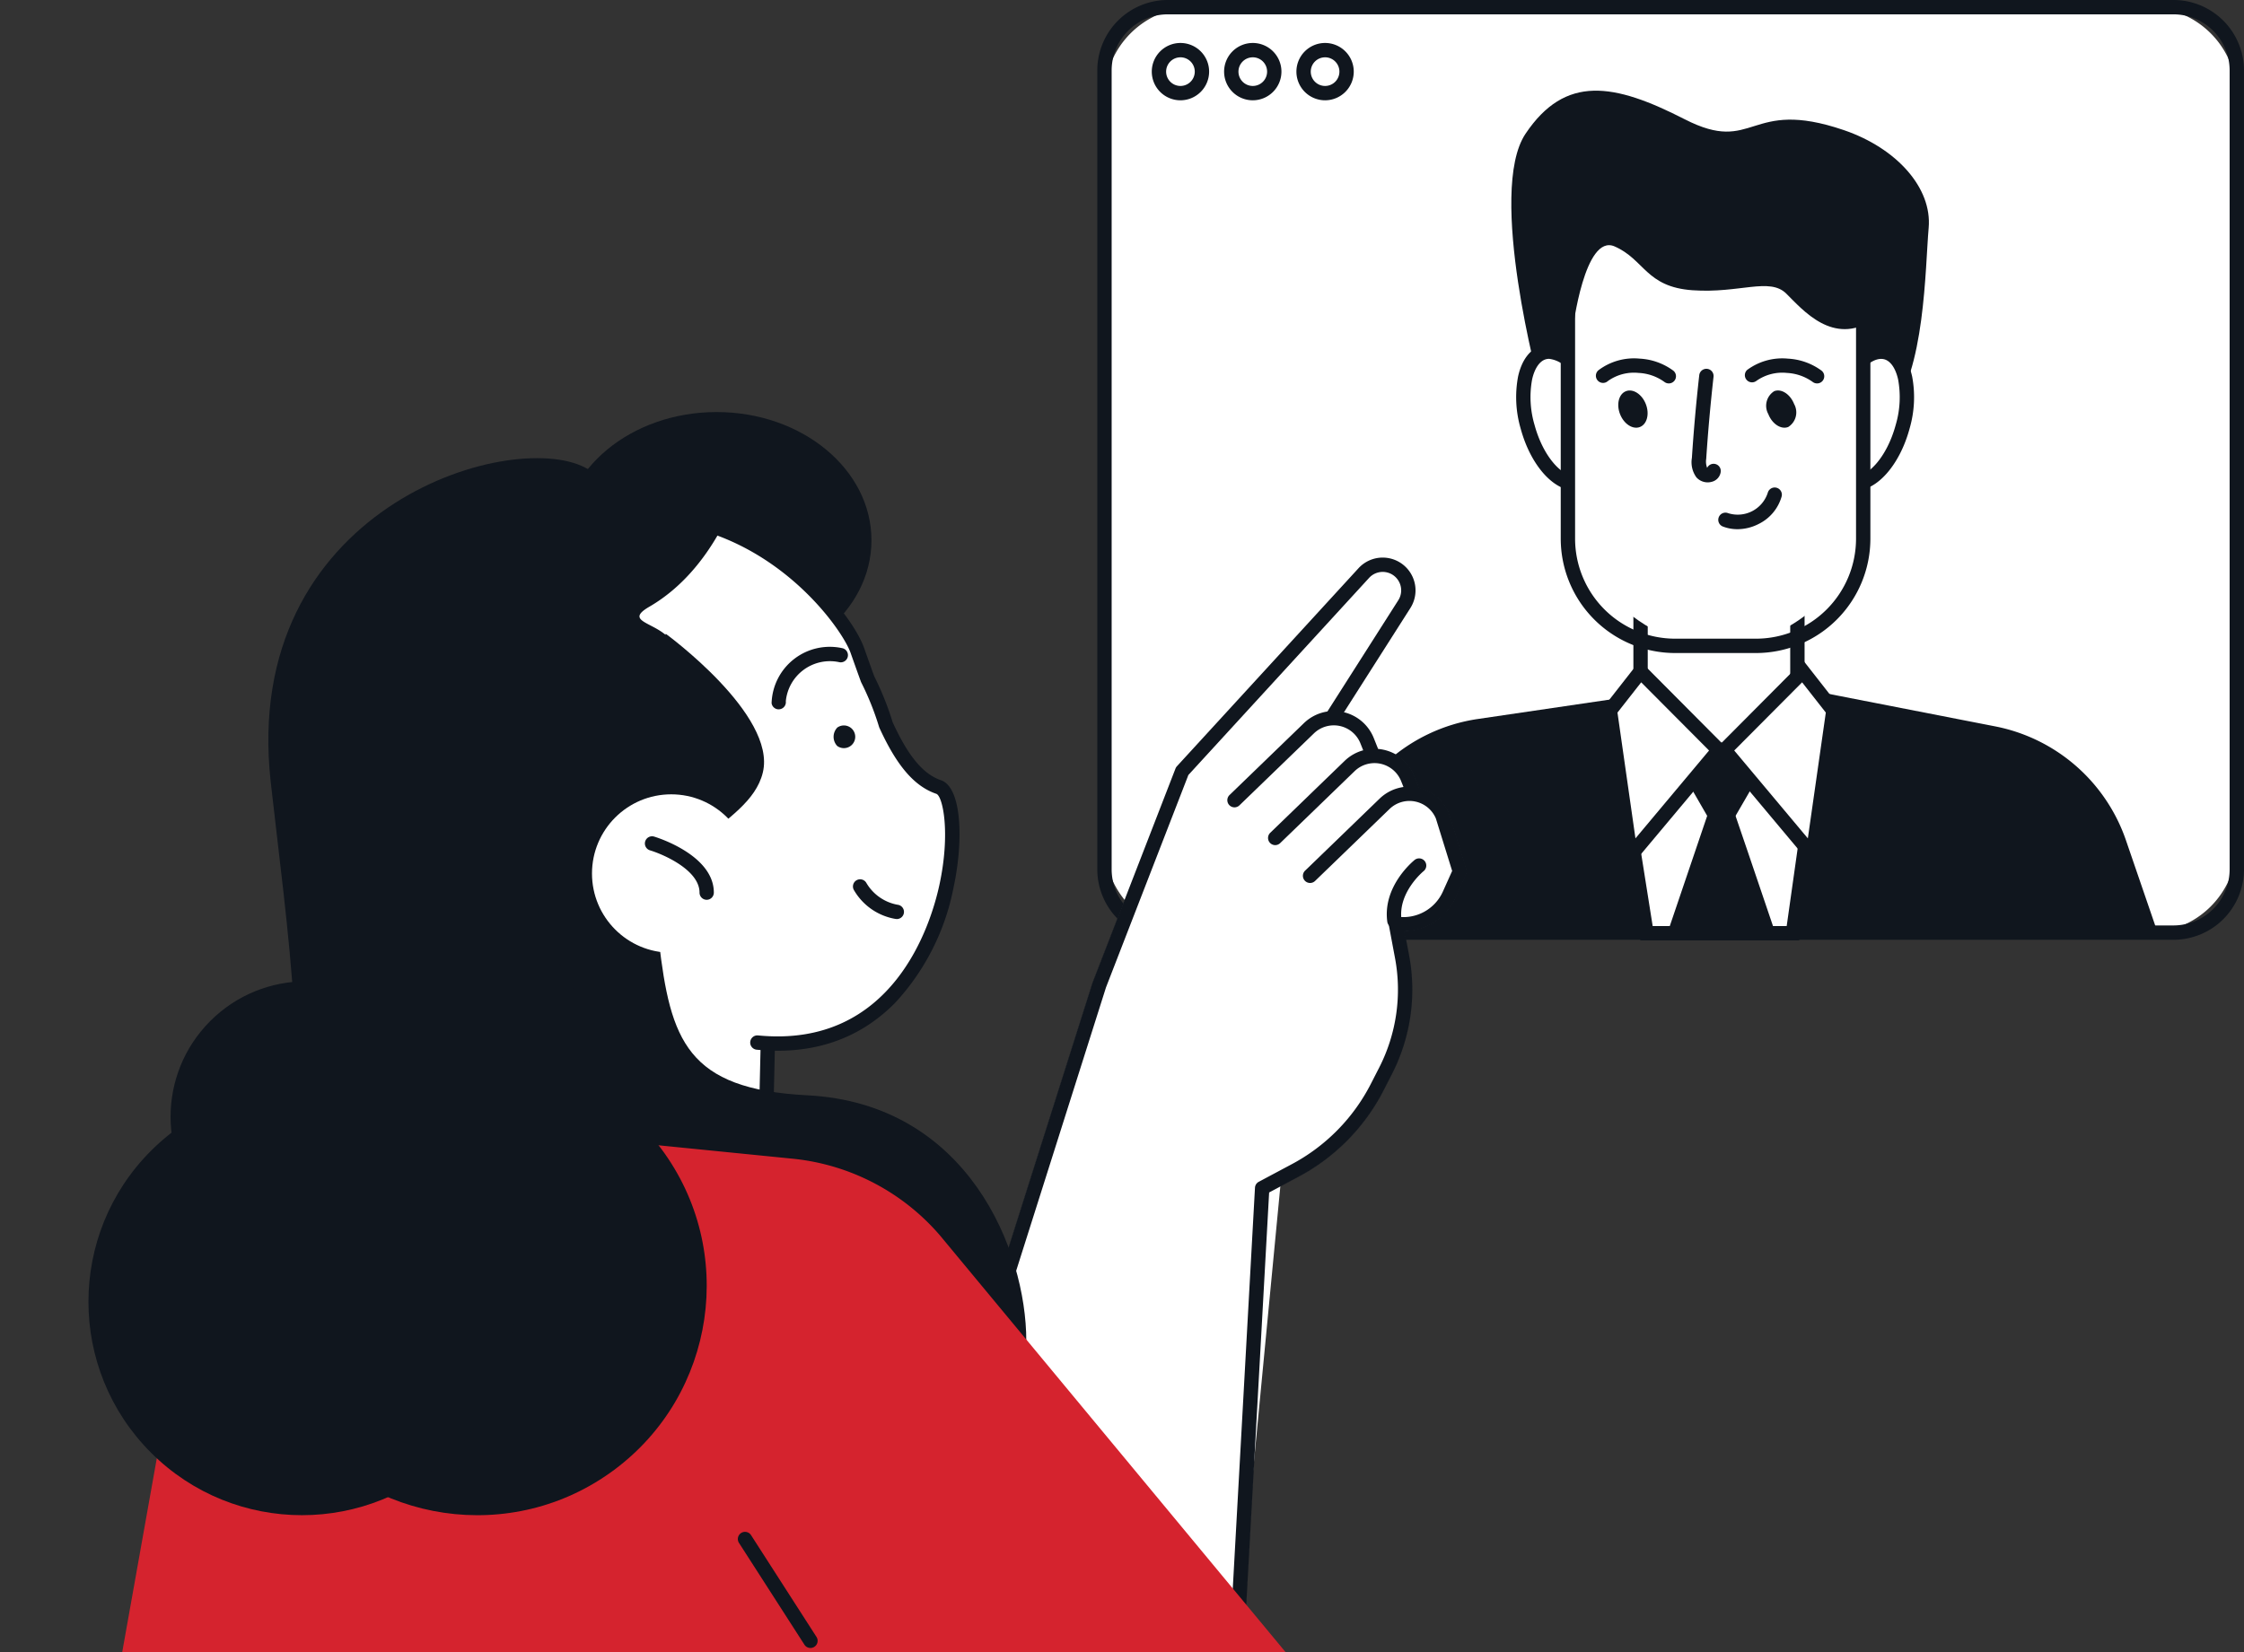 <svg xmlns="http://www.w3.org/2000/svg" width="221.754" height="163.331" viewBox="0 0 221.754 163.331">
  <rect x="0" y="0" width="221.754" height="163.331" fill="#333333" stroke="none"/>
  <g id="Gruppe_13125" data-name="Gruppe 13125" transform="translate(0)">
    <g id="Gruppe_13111" data-name="Gruppe 13111" transform="translate(108.436)">
      <g id="Gruppe_13098" data-name="Gruppe 13098">
        <g id="Gruppe_13094" data-name="Gruppe 13094">
          <path id="Rechteck_7927" data-name="Rechteck 7927" d="M8.818,0h94.265A8.818,8.818,0,0,1,111.9,8.818V82.661a8.818,8.818,0,0,1-8.818,8.818H8.817A8.817,8.817,0,0,1,0,82.661V8.818A8.818,8.818,0,0,1,8.818,0Z" transform="translate(0.709 0.709)" fill="#fff"/>
          <path id="Pfad_50039" data-name="Pfad 50039" d="M4247.108,812.726h-99.393a6.97,6.97,0,0,1-6.962-6.962V726.792a6.97,6.97,0,0,1,6.962-6.963h99.393a6.971,6.971,0,0,1,6.962,6.963v78.972A6.97,6.97,0,0,1,4247.108,812.726Zm-99.393-91.479a5.55,5.55,0,0,0-5.544,5.545v78.972a5.55,5.55,0,0,0,5.544,5.544h99.393a5.55,5.55,0,0,0,5.544-5.544V726.792a5.551,5.551,0,0,0-5.544-5.545Z" transform="translate(-4140.753 -719.829)" fill="#10161e"/>
        </g>
        <g id="Gruppe_13095" data-name="Gruppe 13095" transform="translate(5.385 4.247)">
          <path id="Pfad_50040" data-name="Pfad 50040" d="M4151.178,731.484a2.833,2.833,0,1,1,2.833-2.834A2.836,2.836,0,0,1,4151.178,731.484Zm0-4.248a1.415,1.415,0,1,0,1.415,1.414A1.415,1.415,0,0,0,4151.178,727.235Z" transform="translate(-4148.346 -725.817)" fill="#10161e"/>
        </g>
        <g id="Gruppe_13096" data-name="Gruppe 13096" transform="translate(12.532 4.247)">
          <path id="Pfad_50041" data-name="Pfad 50041" d="M4161.256,731.484a2.833,2.833,0,1,1,2.832-2.834A2.837,2.837,0,0,1,4161.256,731.484Zm0-4.248a1.415,1.415,0,1,0,1.415,1.414A1.415,1.415,0,0,0,4161.256,727.235Z" transform="translate(-4158.423 -725.817)" fill="#10161e"/>
        </g>
        <g id="Gruppe_13097" data-name="Gruppe 13097" transform="translate(19.678 4.247)">
          <path id="Pfad_50042" data-name="Pfad 50042" d="M4171.333,731.484a2.833,2.833,0,1,1,2.832-2.834A2.837,2.837,0,0,1,4171.333,731.484Zm0-4.248a1.415,1.415,0,1,0,1.414,1.414A1.415,1.415,0,0,0,4171.333,727.235Z" transform="translate(-4168.5 -725.817)" fill="#10161e"/>
        </g>
      </g>
      <path id="Pfad_50043" data-name="Pfad 50043" d="M4254.189,838.961l-2.936-8.557a17.147,17.147,0,0,0-12.934-11.265l-24.1-4.706-27.016,3.978a17.148,17.148,0,0,0-14.158,12.893l-1.872,7.656Z" transform="translate(-4149.599 -747.339)" fill="#10161e"/>
      <g id="Gruppe_13099" data-name="Gruppe 13099" transform="translate(51.454 73.339)">
        <path id="Pfad_50044" data-name="Pfad 50044" d="M4216.447,842.481h14.466l1.886-13.364-8.647-4.741-9.748,5.212Z" transform="translate(-4213.624 -823.57)" fill="#fff"/>
        <path id="Pfad_50045" data-name="Pfad 50045" d="M4231.209,842.859h-15.686l-2.219-13.988,10.531-5.632,9.416,5.161Zm-14.476-1.418h13.243l1.733-12.268-7.881-4.321-8.965,4.794Z" transform="translate(-4213.304 -823.239)" fill="#10161e"/>
      </g>
      <g id="Gruppe_13108" data-name="Gruppe 13108" transform="translate(40.774 8.962)">
        <path id="Pfad_50046" data-name="Pfad 50046" d="M4201.248,761.766s-5.242-19.32-1.4-25.044c3.928-5.852,8.736-5.009,15.724-1.431s6.232-2.167,15.725,1.073c5.242,1.789,8.735,5.725,8.387,9.66s-.349,14.311-3.845,18.247S4206.839,771.783,4201.248,761.766Z" transform="translate(-4198.302 -732.466)" fill="#10161e"/>
        <g id="Gruppe_13100" data-name="Gruppe 13100" transform="translate(12.203 20.71)">
          <path id="Pfad_50047" data-name="Pfad 50047" d="M4224.183,806.431h.036a7.767,7.767,0,0,1-7.768-7.767V770.435a7.767,7.767,0,0,1,7.768-7.768h-.036a7.768,7.768,0,0,1,7.767,7.768v28.229A7.767,7.767,0,0,1,4224.183,806.431Z" transform="translate(-4215.742 -761.958)" fill="#fff"/>
          <path id="Pfad_50048" data-name="Pfad 50048" d="M4223.927,806.85h-.051a8.486,8.486,0,0,1-8.425-8.476v-28.23a8.485,8.485,0,0,1,8.425-8.476h.066a8.487,8.487,0,0,1,8.426,8.476v28.23a8.487,8.487,0,0,1-8.426,8.476Zm-.018-43.764a7.066,7.066,0,0,0-7.04,7.057v28.23a7.04,7.04,0,1,0,14.08,0v-28.23A7.066,7.066,0,0,0,4223.909,763.086Z" transform="translate(-4215.451 -761.668)" fill="#10161e"/>
        </g>
        <g id="Gruppe_13101" data-name="Gruppe 13101" transform="translate(0 24.947)">
          <ellipse id="Ellipse_372" data-name="Ellipse 372" cx="3.502" cy="6.674" rx="3.502" ry="6.674" transform="translate(0 1.835) rotate(-15.187)" fill="#fff"/>
          <path id="Pfad_50049" data-name="Pfad 50049" d="M4204.884,782.273c-2.1,0-4.345-2.506-5.324-6.112a11.087,11.087,0,0,1-.254-5.162c.368-1.66,1.214-2.749,2.384-3.066s2.451.193,3.607,1.439a11.093,11.093,0,0,1,2.391,4.583c1.084,3.995.149,7.609-2.13,8.228A2.594,2.594,0,0,1,4204.884,782.273Zm-2.514-13.011a1.178,1.178,0,0,0-.31.04c-.626.171-1.125.9-1.37,2a9.669,9.669,0,0,0,.238,4.484c.921,3.391,2.983,5.36,4.258,5.025s2.053-3.1,1.132-6.489a9.663,9.663,0,0,0-2.062-3.989A2.826,2.826,0,0,0,4202.37,769.262Z" transform="translate(-4198.496 -767.7)" fill="#10161e"/>
        </g>
        <g id="Gruppe_13102" data-name="Gruppe 13102" transform="translate(30.916 25.089)">
          <path id="Pfad_50050" data-name="Pfad 50050" d="M4243.263,774.431c-.965,3.557-.235,6.852,1.631,7.358s4.162-1.966,5.127-5.523.236-6.852-1.631-7.358S4244.229,770.875,4243.263,774.431Z" transform="translate(-4242.128 -768.132)" fill="#fff"/>
          <path id="Pfad_50051" data-name="Pfad 50051" d="M4245.093,782.273a2.587,2.587,0,0,1-.675-.089c-2.279-.62-3.215-4.233-2.129-8.228h0a11.082,11.082,0,0,1,2.39-4.583c1.157-1.246,2.44-1.757,3.607-1.439s2.016,1.406,2.384,3.066a11.08,11.08,0,0,1-.254,5.162C4249.437,779.766,4247.2,782.273,4245.093,782.273Zm-1.437-7.947h0c-.92,3.393-.141,6.142,1.133,6.489s3.336-1.633,4.258-5.025a9.675,9.675,0,0,0,.238-4.484c-.244-1.1-.744-1.834-1.371-2s-1.428.208-2.2,1.036A9.675,9.675,0,0,0,4243.656,774.326Z" transform="translate(-4241.837 -767.841)" fill="#10161e"/>
        </g>
        <g id="Gruppe_13103" data-name="Gruppe 13103" transform="translate(5.021 7.667)">
          <rect id="Rechteck_7928" data-name="Rechteck 7928" width="29.183" height="46.501" rx="14.592" transform="translate(0.709 0.709)" fill="#fff"/>
          <path id="Pfad_50052" data-name="Pfad 50052" d="M4224.626,791.2h-8a11.314,11.314,0,0,1-11.3-11.3v-25.32a11.313,11.313,0,0,1,11.3-11.3h8a11.312,11.312,0,0,1,11.3,11.3V779.9A11.313,11.313,0,0,1,4224.626,791.2Zm-8-46.5a9.892,9.892,0,0,0-9.881,9.881V779.9a9.892,9.892,0,0,0,9.881,9.881h8a9.892,9.892,0,0,0,9.882-9.881v-25.32a9.892,9.892,0,0,0-9.882-9.881Z" transform="translate(-4205.324 -743.277)" fill="#10161e"/>
        </g>
        <ellipse id="Ellipse_373" data-name="Ellipse 373" cx="1.368" cy="1.901" rx="1.368" ry="1.901" transform="matrix(0.931, -0.364, 0.364, 0.931, 10.192, 30.205)" fill="#10161e"/>
        <g id="Gruppe_13104" data-name="Gruppe 13104" transform="translate(8.526 26.471)">
          <path id="Pfad_50053" data-name="Pfad 50053" d="M4217.439,772.258a.709.709,0,0,1-.434-.149,4.718,4.718,0,0,0-2.538-.887,4.409,4.409,0,0,0-3.04.8.709.709,0,1,1-.9-1.093,5.836,5.836,0,0,1,4.045-1.12,6.142,6.142,0,0,1,3.306,1.18.709.709,0,0,1-.435,1.27Z" transform="translate(-4210.267 -769.791)" fill="#10161e"/>
        </g>
        <path id="Pfad_50054" data-name="Pfad 50054" d="M4234.182,776.592c.382.977,1.263,1.547,1.966,1.271a1.7,1.7,0,0,0,.582-2.268c-.383-.977-1.264-1.547-1.967-1.271A1.7,1.7,0,0,0,4234.182,776.592Z" transform="translate(-4208.644 -744.618)" fill="#10161e"/>
        <g id="Gruppe_13105" data-name="Gruppe 13105" transform="translate(23.18 26.471)">
          <path id="Pfad_50055" data-name="Pfad 50055" d="M4238.1,772.258a.7.7,0,0,1-.434-.149,4.782,4.782,0,0,0-2.537-.887,4.427,4.427,0,0,0-3.041.8.709.709,0,0,1-.9-1.091,5.827,5.827,0,0,1,4.044-1.121,6.138,6.138,0,0,1,3.306,1.18.709.709,0,0,1-.435,1.27Z" transform="translate(-4230.929 -769.791)" fill="#10161e"/>
        </g>
        <g id="Gruppe_13106" data-name="Gruppe 13106" transform="translate(17.967 27.497)">
          <path id="Pfad_50056" data-name="Pfad 50056" d="M4225.166,782.459a1.49,1.49,0,0,1-1.127-.5,2.553,2.553,0,0,1-.441-1.921c.177-2.72.422-5.469.727-8.174a.71.71,0,0,1,1.411.16c-.3,2.682-.546,5.411-.723,8.108a1.7,1.7,0,0,0,.092.892.709.709,0,0,1,1.339.415,1.17,1.17,0,0,1-.87.961A1.479,1.479,0,0,1,4225.166,782.459Z" transform="translate(-4223.58 -771.237)" fill="#10161e"/>
        </g>
        <g id="Gruppe_13107" data-name="Gruppe 13107" transform="translate(20.592 39.231)">
          <path id="Pfad_50057" data-name="Pfad 50057" d="M4229.178,791.9a4.018,4.018,0,0,1-1.444-.263.709.709,0,0,1,.51-1.324,3.12,3.12,0,0,0,3.925-2.007.709.709,0,1,1,1.371.363,4.345,4.345,0,0,1-2.274,2.716A4.6,4.6,0,0,1,4229.178,791.9Z" transform="translate(-4227.28 -787.783)" fill="#10161e"/>
        </g>
        <path id="Pfad_50058" data-name="Pfad 50058" d="M4206.452,758.707s1.157-9.477,4.13-8.178,3.083,4.008,7.708,4.333,7.6-1.3,9.25.325,4.625,5.2,8.589,2.6,4.349-8.827-1.927-12.077-15.691-3.737-20.977-4.062S4202.488,750.908,4206.452,758.707Z" transform="translate(-4200.236 -735.133)" fill="#10161e"/>
      </g>
      <path id="Pfad_50059" data-name="Pfad 50059" d="M4225.57,833.264l-2.6-4.51-2.6-4.51h10.415l-2.6,4.51Z" transform="translate(-4163.903 -750.193)" fill="#10161e"/>
      <path id="Pfad_50060" data-name="Pfad 50060" d="M4225.569,827.735l-2.6,7.665-2.6,7.665h10.415l-2.6-7.665Z" transform="translate(-4163.903 -751.207)" fill="#10161e"/>
      <g id="Gruppe_13109" data-name="Gruppe 13109" transform="translate(49.917 65.309)">
        <path id="Pfad_50061" data-name="Pfad 50061" d="M4222.941,821.191l-8.71,10.4-2.044-14.308,3.024-3.86Z" transform="translate(-4211.442 -812.355)" fill="#fff"/>
        <path id="Pfad_50062" data-name="Pfad 50062" d="M4213.448,832.828l-2.31-16.182,3.7-4.73,8.754,8.8Zm-.823-15.783,1.777,12.435,7.274-8.686-6.707-6.739Z" transform="translate(-4211.138 -811.916)" fill="#10161e"/>
      </g>
      <g id="Gruppe_13110" data-name="Gruppe 13110" transform="translate(61.022 65.309)">
        <path id="Pfad_50063" data-name="Pfad 50063" d="M4228.149,821.191l8.711,10.4,2.044-14.308-3.024-3.86Z" transform="translate(-4227.188 -812.355)" fill="#fff"/>
        <path id="Pfad_50064" data-name="Pfad 50064" d="M4236.943,832.828l-10.148-12.117,8.755-8.8,3.7,4.73Zm-8.228-12.034,7.275,8.685,1.776-12.435-2.343-2.99Z" transform="translate(-4226.795 -811.916)" fill="#10161e"/>
      </g>
    </g>
    <g id="Gruppe_13117" data-name="Gruppe 13117" transform="translate(87.741 55.114)">
      <path id="Pfad_50065" data-name="Pfad 50065" d="M4168.707,828.4,4167,822.9a4.2,4.2,0,0,0-3.011-2.53.612.612,0,0,0-.038-.209l-.4-.995a4.208,4.208,0,0,0-3.252-2.584c-.116-.018-.232-.025-.349-.033a.649.649,0,0,0-.022-.121l-.4-1a4.2,4.2,0,0,0-2.991-2.526l6.616-10.386a3.181,3.181,0,0,0-5.028-3.859l-17.95,19.58a.663.663,0,0,0-.126.2l-8.2,21.15-14.795,46.686-5.459,18.1a.649.649,0,0,0,.621.835h.011l33.9-.574a.648.648,0,0,0,.635-.612l2.421-43.728,2.932-1.564a19.932,19.932,0,0,0,8.4-8.548l.82-1.6a18.286,18.286,0,0,0,1.685-11.642l-.464-2.476a5.636,5.636,0,0,0,5.084-3.31l1.034-2.3A.648.648,0,0,0,4168.707,828.4Z" transform="translate(-4111.572 -797.566)" fill="#fff"/>
      <g id="Gruppe_13112" data-name="Gruppe 13112" transform="translate(5.396)">
        <path id="Pfad_50066" data-name="Pfad 50066" d="M4155.513,817.507l9.6-15.071a2.529,2.529,0,0,0,.17-2.41h0a2.533,2.533,0,0,0-4.174-.664l-17.949,19.581-8.187,21.112-14.793,46.676Z" transform="translate(-4119.472 -797.832)" fill="#fff"/>
        <path id="Pfad_50067" data-name="Pfad 50067" d="M4119.892,887.152a.71.71,0,0,1-.677-.923l14.793-46.678,8.2-21.154a.712.712,0,0,1,.139-.223l17.948-19.58a3.244,3.244,0,0,1,5.127,3.934l-9.6,15.07a.709.709,0,1,1-1.2-.762l9.6-15.07a1.815,1.815,0,0,0,.123-1.735,1.824,1.824,0,0,0-3.006-.478l-17.858,19.482-8.138,20.988-14.778,46.635A.709.709,0,0,1,4119.892,887.152Z" transform="translate(-4119.181 -797.542)" fill="#10161e"/>
      </g>
      <g id="Gruppe_13113" data-name="Gruppe 13113" transform="translate(33.546 15.171)">
        <path id="Pfad_50068" data-name="Pfad 50068" d="M4159.873,828.036l7.354-7.109a3.541,3.541,0,0,1,3-.954h0a3.54,3.54,0,0,1,2.749,2.184l.4,1Z" transform="translate(-4159.164 -819.224)" fill="#fff"/>
        <path id="Pfad_50069" data-name="Pfad 50069" d="M4159.582,828.454a.708.708,0,0,1-.492-1.218l7.354-7.109a4.25,4.25,0,0,1,6.9,1.477l.4,1a.71.71,0,0,1-1.318.526l-.4-1a2.832,2.832,0,0,0-4.6-.984l-7.355,7.108A.706.706,0,0,1,4159.582,828.454Z" transform="translate(-4158.874 -818.933)" fill="#10161e"/>
      </g>
      <g id="Gruppe_13114" data-name="Gruppe 13114" transform="translate(37.568 18.905)">
        <path id="Pfad_50070" data-name="Pfad 50070" d="M4165.544,833.3l7.354-7.109a3.54,3.54,0,0,1,3-.954h0a3.542,3.542,0,0,1,2.749,2.184l.4,1Z" transform="translate(-4164.835 -824.489)" fill="#fff"/>
        <path id="Pfad_50071" data-name="Pfad 50071" d="M4165.253,833.72a.709.709,0,0,1-.492-1.219l7.353-7.109a4.25,4.25,0,0,1,6.9,1.477l.4,1a.71.71,0,0,1-1.318.526l-.4-1a2.832,2.832,0,0,0-4.6-.984l-7.353,7.11A.71.71,0,0,1,4165.253,833.72Z" transform="translate(-4164.544 -824.199)" fill="#10161e"/>
      </g>
      <g id="Gruppe_13115" data-name="Gruppe 13115" transform="translate(33.833 22.639)">
        <path id="Pfad_50072" data-name="Pfad 50072" d="M4167.459,838.566l7.354-7.109a3.541,3.541,0,0,1,3-.954h0a3.54,3.54,0,0,1,2.749,2.184l1.691,5.448-1.035,2.3a4.966,4.966,0,0,1-5.284,2.871h0l.619,3.3a17.552,17.552,0,0,1-1.625,11.228l-.821,1.6a19.369,19.369,0,0,1-8.132,8.271l-3.253,1.736-2.442,44.091Z" transform="translate(-4159.569 -829.754)" fill="#fff"/>
        <path id="Pfad_50073" data-name="Pfad 50073" d="M4159.988,913.956h-.039a.71.71,0,0,1-.669-.748l2.442-44.092a.708.708,0,0,1,.374-.586l3.255-1.736a18.582,18.582,0,0,0,7.834-7.969l.82-1.6a16.934,16.934,0,0,0,1.562-10.775l-.619-3.3a.707.707,0,0,1,.187-.624.714.714,0,0,1,.618-.208,4.275,4.275,0,0,0,4.53-2.461l.924-2.055-1.611-5.191a2.833,2.833,0,0,0-4.577-.932l-7.354,7.109a.709.709,0,1,1-.986-1.019l7.354-7.109a4.249,4.249,0,0,1,6.9,1.477l1.709,5.5a.713.713,0,0,1-.03.5l-1.035,2.3a5.7,5.7,0,0,1-5.067,3.345l.452,2.4a18.347,18.347,0,0,1-1.692,11.682l-.819,1.6a19.993,19.993,0,0,1-8.43,8.574l-2.9,1.548-2.42,43.693A.709.709,0,0,1,4159.988,913.956Z" transform="translate(-4159.278 -829.463)" fill="#10161e"/>
      </g>
      <g id="Gruppe_13116" data-name="Gruppe 13116" transform="translate(49.3 29.737)">
        <path id="Pfad_50074" data-name="Pfad 50074" d="M4184.573,840.472s-2.873,2.3-2.442,5.457Z" transform="translate(-4181.377 -839.762)" fill="#fff"/>
        <path id="Pfad_50075" data-name="Pfad 50075" d="M4181.839,846.348a.709.709,0,0,1-.7-.614c-.479-3.517,2.571-6,2.7-6.108a.709.709,0,0,1,.887,1.107c-.032.026-2.552,2.1-2.182,4.809a.71.71,0,0,1-.607.8A.758.758,0,0,1,4181.839,846.348Z" transform="translate(-4181.086 -839.471)" fill="#10161e"/>
      </g>
    </g>
    <g id="Gruppe_13124" data-name="Gruppe 13124" transform="translate(0 40.731)">
      <ellipse id="Ellipse_374" data-name="Ellipse 374" cx="15.3" cy="12.674" rx="15.3" ry="12.674" transform="translate(55.519)" fill="#10161e"/>
      <g id="Gruppe_13118" data-name="Gruppe 13118" transform="translate(44.502 52.217)">
        <path id="Pfad_50076" data-name="Pfad 50076" d="M4051.6,894.856l30.171-11.988.693-30.339-28.165-.643Z" transform="translate(-4050.894 -851.178)" fill="#fff"/>
        <path id="Pfad_50077" data-name="Pfad 50077" d="M4051.312,895.275a.711.711,0,0,1-.708-.754l2.7-42.97a.725.725,0,0,1,.725-.664l28.165.643a.711.711,0,0,1,.693.725l-.692,30.339a.711.711,0,0,1-.448.643l-30.172,11.988A.716.716,0,0,1,4051.312,895.275Zm3.364-42.955-2.586,41.173,28.7-11.4.666-29.16Z" transform="translate(-4050.603 -850.887)" fill="#10161e"/>
      </g>
      <g id="Gruppe_13119" data-name="Gruppe 13119" transform="translate(34.864 9.402)">
        <path id="Pfad_50078" data-name="Pfad 50078" d="M4057.282,845.424a27.607,27.607,0,0,1-15.829-13.125,27.046,27.046,0,0,1,10.066-36.573c20.708-11.956,34.178,5.063,35.659,9.252.346.982.683,1.931,1.018,2.847a28,28,0,0,1,1.8,4.5c1.434,3.146,3.018,5.4,5.21,6.152,3.355,1.148,1.538,27.17-17.92,25.258Z" transform="translate(-4037.312 -790.814)" fill="#fff"/>
        <path id="Pfad_50079" data-name="Pfad 50079" d="M4056.983,845.836a.717.717,0,0,1-.216-.033,28.249,28.249,0,0,1-16.236-13.46,27.675,27.675,0,0,1,10.333-37.528c7.846-4.529,15.459-5.485,22.628-2.835,7.843,2.9,13.023,9.549,14.054,12.466.34.965.671,1.9,1,2.8a28.864,28.864,0,0,1,1.816,4.531c1.539,3.361,3.013,5.13,4.776,5.733,2.065.707,2.246,5.981,1.228,10.672a23.263,23.263,0,0,1-5.752,11.324c-3.565,3.621-8.177,5.179-13.7,4.639a.709.709,0,0,1,.139-1.411c13.371,1.317,17.095-11.037,17.923-14.852,1.122-5.17.34-8.809-.3-9.029-2.169-.743-3.9-2.756-5.625-6.529a.541.541,0,0,1-.033-.089,27.474,27.474,0,0,0-1.759-4.388c-.011-.025-.022-.05-.033-.075-.335-.919-.673-1.87-1.021-2.855-.7-1.984-5.312-8.691-13.207-11.608-6.754-2.495-13.964-1.576-21.428,2.734a26.264,26.264,0,0,0-9.8,35.618,26.837,26.837,0,0,0,15.424,12.79.709.709,0,0,1-.215,1.385Z" transform="translate(-4037.013 -790.517)" fill="#10161e"/>
      </g>
      <path id="Pfad_50080" data-name="Pfad 50080" d="M4044.381,789.62a28.331,28.331,0,0,1,26.713-.138,29.918,29.918,0,0,0-7.45,2.849c-16.224,8.878-21.273,30.877-11.28,49.137.555,1.014,1.15,1.99,1.772,2.937a29.842,29.842,0,0,1-20.675-15.11C4025.624,814.973,4030.512,797.21,4044.381,789.62Z" transform="translate(-4000.03 -779.861)" fill="#10161e"/>
      <path id="Pfad_50081" data-name="Pfad 50081" d="M4077.4,788.006s-2.271,7.718-8.721,11.461c-3.41,1.979,3.128,1.358,2.626,5.414-3.759,30.388-6.18,36.135-6.18,36.135a6.1,6.1,0,0,1-5.431,4.773l-8.014.69-2.517-7.352-4.087-31.684S4061.522,783.72,4077.4,788.006Z" transform="translate(-4004.495 -780.234)" fill="#10161e"/>
      <g id="Gruppe_13120" data-name="Gruppe 13120" transform="translate(84.29 46.183)">
        <path id="Pfad_50082" data-name="Pfad 50082" d="M4111.038,846.31a.733.733,0,0,1-.079,0,5.885,5.885,0,0,1-4.166-2.875.709.709,0,0,1,1.243-.683,4.515,4.515,0,0,0,3.078,2.148.709.709,0,0,1-.076,1.414Z" transform="translate(-4106.706 -842.38)" fill="#10161e"/>
      </g>
      <g id="Gruppe_13121" data-name="Gruppe 13121" transform="translate(76.225 23.158)">
        <path id="Pfad_50083" data-name="Pfad 50083" d="M4096.058,816.144a.709.709,0,0,1-.7-.615,5.753,5.753,0,0,1,7.037-5.421.709.709,0,0,1-.376,1.367,4.379,4.379,0,0,0-5.255,3.866.71.71,0,0,1-.7.8Z" transform="translate(-4095.334 -809.914)" fill="#10161e"/>
      </g>
      <path id="Pfad_50084" data-name="Pfad 50084" d="M4104.367,822.993a1.121,1.121,0,1,0,.013-1.82A1.322,1.322,0,0,0,4104.367,822.993Z" transform="translate(-4021.634 -789.987)" fill="#10161e"/>
      <path id="Pfad_50085" data-name="Pfad 50085" d="M4076.544,808.171s10.961,7.992,9.591,13.7-11.417,6.851-10.276,16.67,2.774,14.637,14.669,15.247c15.869.813,21.64,15.352,21.64,24.258s-40.647-13.016-40.647-13.016S4057.591,850.645,4076.544,808.171Z" transform="translate(-4010.749 -786.249)" fill="#10161e"/>
      <path id="Pfad_50086" data-name="Pfad 50086" d="M4052.3,784.609c-7.535-3.882-34.024,4.111-31.056,31.056,1.476,13.4,4.567,33.568.457,40.419s-14.843,14.158-9.59,19.638,34.025,8.678,37.907,4.567,16.9-17.583,2.055-42.474.457-37.222,2.055-38.135S4063.351,790.3,4052.3,784.609Z" transform="translate(-3994.495 -779.129)" fill="#10161e"/>
      <ellipse id="Ellipse_375" data-name="Ellipse 375" cx="7.828" cy="7.828" rx="7.828" ry="7.828" transform="translate(58.501 37.788)" fill="#fff"/>
      <g id="Gruppe_13122" data-name="Gruppe 13122" transform="translate(63.73 41.937)">
        <path id="Pfad_50087" data-name="Pfad 50087" d="M4083.823,842.669a.709.709,0,0,1-.709-.709c0-2.217-3.533-3.768-4.894-4.179a.709.709,0,0,1,.408-1.359c.242.072,5.9,1.814,5.9,5.537A.708.708,0,0,1,4083.823,842.669Z" transform="translate(-4077.716 -836.393)" fill="#10161e"/>
      </g>
      <path id="Pfad_50088" data-name="Pfad 50088" d="M4004.881,928.619l6-33.646a22.823,22.823,0,0,1,24.739-18.7l35.514,3.551a22.1,22.1,0,0,1,14.564,7.588l34.169,41.21Z" transform="translate(-3992.806 -806.018)" fill="#d5232e"/>
      <ellipse id="Ellipse_376" data-name="Ellipse 376" cx="22.673" cy="22.673" rx="22.673" ry="22.673" transform="translate(15.44 81.716) rotate(-36.65)" fill="#10161e"/>
      <circle id="Ellipse_377" data-name="Ellipse 377" cx="21.101" cy="21.101" r="21.101" transform="translate(0 87.944) rotate(-45)" fill="#10161e"/>
      <circle id="Ellipse_378" data-name="Ellipse 378" cx="13.401" cy="13.401" r="13.401" transform="translate(11.304 69.671) rotate(-45)" fill="#10161e"/>
      <g id="Gruppe_13123" data-name="Gruppe 13123" transform="translate(72.907 110.675)">
        <path id="Pfad_50089" data-name="Pfad 50089" d="M4097.843,944.811a.709.709,0,0,1-.6-.326l-6.477-10.077a.709.709,0,0,1,1.192-.767l6.477,10.077a.709.709,0,0,1-.212.98A.7.7,0,0,1,4097.843,944.811Z" transform="translate(-4090.656 -933.315)" fill="#10161e"/>
      </g>
    </g>
  </g>
</svg>

